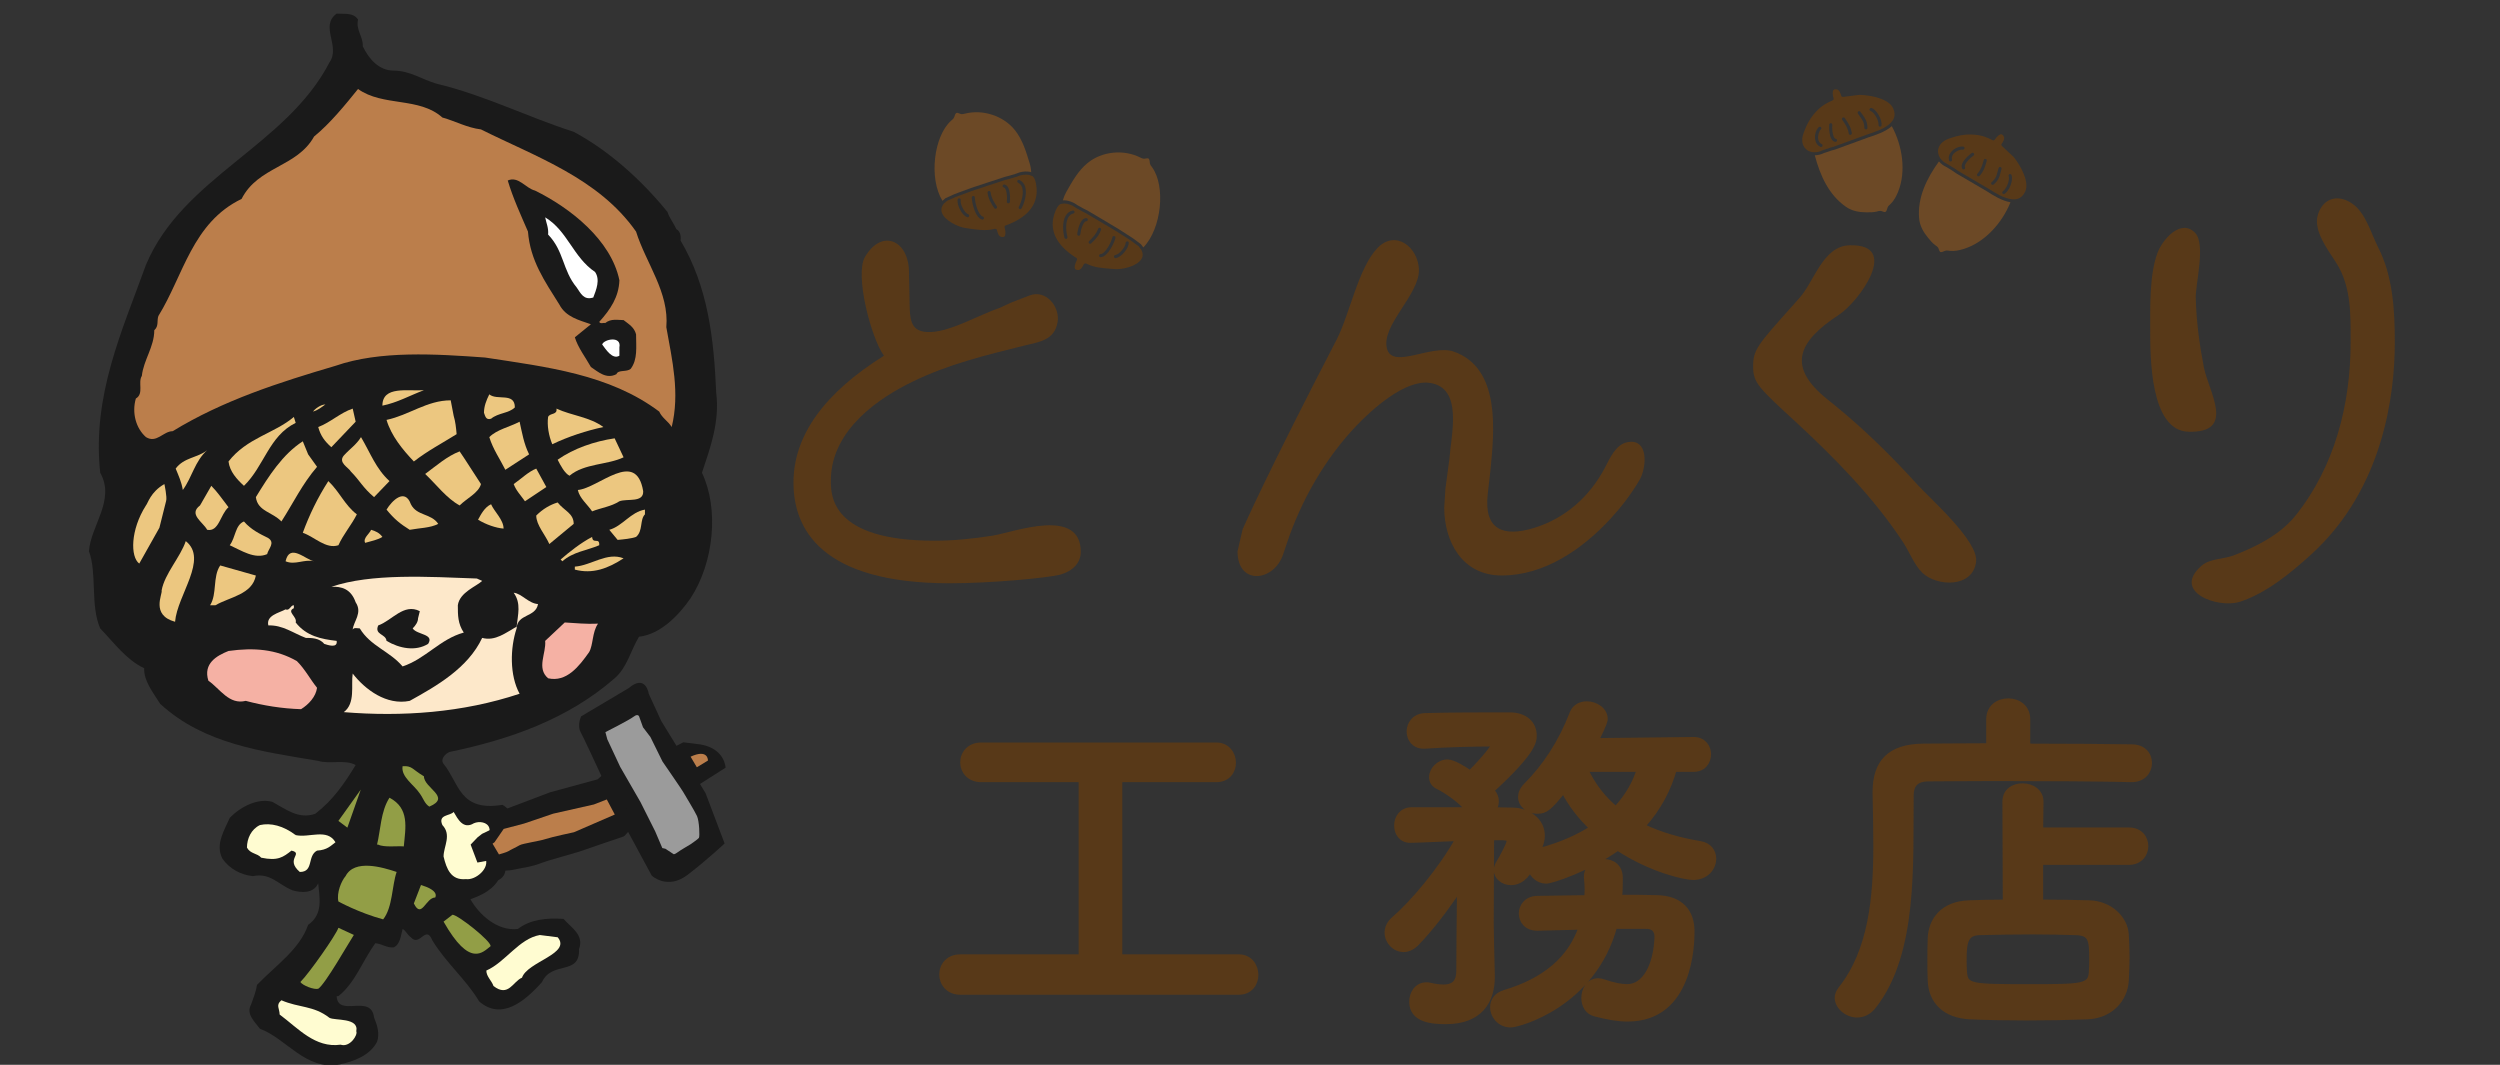 <?xml version="1.0" encoding="utf-8"?>
<!-- Generator: Adobe Illustrator 24.1.2, SVG Export Plug-In . SVG Version: 6.00 Build 0)  -->
<!DOCTYPE svg PUBLIC "-//W3C//DTD SVG 1.1//EN" "http://www.w3.org/Graphics/SVG/1.1/DTD/svg11.dtd">
<svg version="1.1" xmlns:x="http://ns.adobe.com/Extensibility/1.0/" xmlns:i="http://ns.adobe.com/AdobeIllustrator/10.0/" xmlns:graph="http://ns.adobe.com/Graphs/1.0/"
	 xmlns="http://www.w3.org/2000/svg" xmlns:xlink="http://www.w3.org/1999/xlink" x="0px" y="0px" width="432px" height="184px"
	 viewBox="0 0 432 184" style="enable-background:new 0 0 432 184;" xml:space="preserve">
<rect x="0" y="0" width="432" height="184" fill="#333333" stroke="none"/>
<style type="text/css">
	.st0{fill:#1A1A1A;}
	.st1{fill:#BB7E4B;}
	.st2{fill:#FFFFFF;}
	.st3{fill:#ECC780;}
	.st4{fill:#FDE8CA;}
	.st5{fill:#F5B1A4;}
	.st6{fill:#929E46;}
	.st7{fill:#FFFCD1;}
	.st8{fill:#583918;stroke:#583918;stroke-miterlimit:10;}
	.st9{fill:#583918;}
	.st10{fill:#6C4926;}
	.st11{fill:none;}
	.st12{fill:#9B9B9B;}
</style>
<g id="レイヤー_2">
</g>
<g id="レイヤー_1">
	<g>
		<path class="st0" d="M61.867,3.374c-0.409,1.849,0.926,2.975,0.819,4.621c1.033,2.154,2.772,4.206,5.343,4.206
			c2.769,0,4.923,1.541,7.393,2.258c8.209,1.953,15.703,5.747,23.711,8.316c6.151,3.286,11.799,8.418,16.214,13.86
			c0.31,1.022,1.025,1.844,1.536,2.975c0.621,0.305,0.829,1.129,0.717,1.948c4.731,8.011,5.758,16.835,6.165,26.379
			c0.621,4.931-1.027,9.448-2.467,13.755c2.983,6.266,2.06,15.503-1.951,21.662c-2.047,2.975-5.231,6.261-8.929,6.673
			c-1.431,2.36-2.055,5.335-4.209,7.181c-8.11,7.083-18.165,10.577-28.536,12.731c-0.723,0.31-1.643,1.231-1.027,2.055
			c2.705,3.286,2.705,8.316,10.167,7.08c1.95,0.926,2.734,4.5,1.434,5.873c-4.409,1.233,1.434,5.212-2.154,7.165
			c-1.33,2.114-3.775,2.866-4.803,3.275c1.434,2.566,4.594,5.555,8.188,5.14c2.151-1.64,4.928-1.948,7.909-1.744
			c1.33,1.538,3.591,2.772,2.665,5.233c0.206,4.621-4.688,1.951-6.389,5.678c-3.098,3.481-7.058,6.638-10.858,3.355
			c-2.247-3.794-5.747-6.67-8.104-10.571c-1.132-2.772-2.159,1.233-3.7-0.511c-0.61-0.412-0.92-1.233-1.434-1.439
			c-0.302,1.129-0.407,2.67-1.538,3.184c-1.236,0.104-1.951-0.615-3.182-0.72c-2.162,2.978-3.494,6.879-6.368,9.135h-0.305
			c0.203,3.797,5.953-0.514,6.464,3.695c0.514,1.231,1.027,2.772,0.514,4.211c-1.231,2.36-4.005,3.387-6.464,3.899
			c-5.854,1.129-9.242-4.517-13.764-6.159c-0.918-1.231-2.461-2.566-1.53-4.206c0.407-1.129,0.819-2.157,1.022-3.388
			c3.283-3.39,7.39-6.162,8.829-10.368c2.671-1.849,1.951-4.723,1.742-7.187c-0.819,1.849-2.967,1.64-4.412,1.231
			c-2.566-1.022-3.799-3.08-6.876-2.461c-2.05-0.206-4-1.233-5.239-2.975c-1.333-2.467,0.31-4.929,1.239-7.083
			c1.846-1.951,4.92-3.492,7.385-2.769c2.261,1.225,4.519,3.074,7.398,2.049c3.077-2.363,5.03-5.239,6.975-8.418
			c-1.849-1.027-4.516-0.102-6.47-0.72c-9.753-1.645-19.706-2.876-27.305-9.852c-1.231-1.951-2.871-4.005-2.767-6.159
			c-3.082-1.44-5.134-4.311-7.599-6.879c-1.745-4.003-0.514-9.445-1.945-13.343c0.305-4.415,4.616-8.832,1.945-13.552
			c-1.434-13.341,3.799-24.53,7.904-35.926c6.368-15.189,24.225-20.527,31.72-35c1.95-2.772-1.744-6.266,1.233-8.417
			C59.609,2.451,61.048,2.14,61.867,3.374z"/>
		<path class="st1" d="M76.441,20.308c2.261,0.621,4.209,1.747,6.67,2.055c9.451,4.725,20.327,8.418,26.799,17.654
			c1.742,5.544,5.747,10.473,5.231,16.527c1.03,5.75,2.363,11.393,0.928,17.247c-0.618-1.025-1.648-1.539-2.157-2.673
			c-8.629-6.464-19.404-7.695-30.079-9.335c-8.519-0.618-18.168-1.239-25.865,1.432c-9.758,2.879-19.404,5.961-28.129,11.296
			c-1.638,0-2.772,2.157-4.618,1.022c-1.744-1.538-2.464-4.206-1.744-6.67c1.44-0.821,0.31-2.769,1.033-3.904
			c0.302-2.766,2.151-5.025,2.151-7.901c0.824-0.714,0.407-1.64,0.712-2.461c4.319-6.981,5.854-16.118,14.373-20.223
			c2.874-5.648,9.549-5.439,12.527-10.78c2.772-2.258,5.442-5.541,7.593-8.214C66.186,18.462,72.441,16.717,76.441,20.308z"/>
		<path class="st0" d="M92.455,32.934c6.058,2.978,13.143,8.522,14.577,15.5c-0.102,2.879-1.538,5.03-3.486,7.189
			c0.204,0.409,0.715,0.099,1.025,0.206c1.027-0.824,2.157-0.516,3.184-0.516c0.92,0.72,1.841,1.231,2.157,2.464
			c0,2.157,0.305,4.311-0.923,5.953c-0.72,0.618-2.162,0.102-2.467,0.923c-1.747,0.929-3.182-0.409-4.412-1.231
			c-0.923-1.64-2.261-3.39-2.777-5.135l2.777-2.255c-2.055-0.72-4.313-1.233-5.448-3.393c-2.563-4.104-5.03-7.591-5.432-12.624
			c-1.236-2.871-2.574-5.742-3.494-8.824C89.584,30.371,90.815,32.525,92.455,32.934z"/>
		<path class="st2" d="M102.828,47c0.921,1.333,0.201,3.077-0.31,4.41c-1.645,0.516-2.159-0.712-2.871-1.739
			c-2.467-2.981-2.162-6.261-4.934-9.14c0.107-1.129-0.305-1.948-0.508-2.975C98.101,39.915,99.021,44.434,102.828,47z"/>
		<path class="st2" d="M107.032,60.033v1.437c-1.226,0.722-2.36-1.127-2.978-1.948C104.367,58.599,107.444,57.984,107.032,60.033z"
			/>
		<path class="st3" d="M73.257,67.423c-2.459,0.929-4.616,2.159-7.179,2.673C66.079,66.607,70.494,67.632,73.257,67.423z"/>
		<path class="st3" d="M88.966,70.401c-1.022,1.03-2.871,0.926-4.107,1.953c-0.923,0.305-1.025-0.514-1.228-1.027
			c0-1.129,0.407-2.151,0.92-3.184C85.886,69.272,88.966,67.736,88.966,70.401z"/>
		<path class="st3" d="M78.392,71.841c0.31,1.027,0.412,2.055,0.514,3.182c-2.464,1.544-5.025,2.874-7.39,4.722
			c-1.948-2.055-3.898-4.415-4.722-7.187c3.901-0.824,6.981-3.382,11.088-3.382L78.392,71.841z"/>
		<path class="st3" d="M54.073,71.118c0.302-0.407,1.33-1.228,2.154-1.228C55.505,70.401,54.889,70.92,54.073,71.118z"/>
		<path class="st3" d="M61.458,72.868l-4.203,4.41c-1.137-1.022-1.851-1.948-2.266-3.486c2.159-0.824,3.799-2.464,5.959-3.184
			L61.458,72.868z"/>
		<path class="st3" d="M104.26,73.791c-2.868,0.615-6.052,1.64-8.824,2.975c-0.615-1.437-0.926-3.283-0.722-4.722
			c0.305-0.717,1.648-0.31,1.44-1.437C98.823,71.841,101.905,72.044,104.26,73.791z"/>
		<path class="st3" d="M51.095,73.072c-4.621,2.258-5.442,7.494-8.939,10.879c-1.226-1.129-2.456-2.462-2.67-4.206
			c3.189-4.104,7.915-4.827,11.294-7.7L51.095,73.072z"/>
		<path class="st3" d="M91.43,78.511l-4.107,2.668c-0.925-1.846-2.151-3.591-2.772-5.645c1.335-1.332,3.494-1.742,5.236-2.665
			C90.202,74.712,90.507,76.668,91.43,78.511z"/>
		<path class="st3" d="M67.304,83.132l-2.665,2.772c-1.953-1.643-2.467-2.874-4.005-4.415c-0.409-0.717-2.255-1.541-1.225-2.772
			c1.121-1.231,2.146-1.846,2.972-3.184C64.024,78.305,64.944,80.975,67.304,83.132z"/>
		<path class="st3" d="M107.754,79.022c-2.772,1.338-6.775,1.027-9.341,3.184c-0.824-0.407-1.538-1.744-2.052-2.766
			c2.772-1.953,6.362-3.184,9.849-3.698L107.754,79.022z"/>
		<path class="st3" d="M53.246,78.511l1.541,2.154c-2.569,2.981-4.11,6.266-6.159,9.445c-1.544-1.643-4.11-1.744-4.415-4.206
			c2.261-3.698,4.621-7.393,8.11-9.648L53.246,78.511z"/>
		<path class="st3" d="M31.59,84.67c-0.209-1.335-0.722-2.464-1.233-3.695c1.437-1.953,3.794-1.849,5.439-3.184
			C33.637,79.745,33.227,82.415,31.59,84.67z"/>
		<path class="st3" d="M83.112,83.645c-0.407,1.541-2.461,2.464-3.687,3.695c-2.263-1.231-4.003-3.594-5.956-5.44
			c1.953-1.44,3.799-3.082,5.956-3.901C80.559,79.64,81.884,81.799,83.112,83.645z"/>
		<path class="st3" d="M90.716,86.621c-0.722-1.025-1.541-1.846-1.951-2.975c1.332-0.926,2.561-2.157,3.899-2.67l1.744,3.184
			L90.716,86.621z"/>
		<path class="st3" d="M111.142,84.876c0.096,2.055-2.777,1.233-4.11,1.745c-1.434,0.926-3.179,1.129-4.714,1.744
			c-0.829-1.231-2.159-2.256-2.47-3.695C103.439,84.363,109.911,77.486,111.142,84.876z"/>
		<path class="st3" d="M61.664,88.879c-0.926,1.846-2.363,3.489-3.184,5.338c-2.157,0.717-4.104-1.437-6.157-2.154
			c1.127-3.082,2.566-6.058,4.412-8.931C58.689,84.981,59.609,87.341,61.664,88.879z"/>
		<path class="st3" d="M28.406,83.645c-2.408,1.37-2.874,3.379-3.184,3.69c-2.708,4.254-2.708,8.894-1.161,10.053l3.484-6.192
			l1.161-4.634C28.909,85.941,28.406,83.645,28.406,83.645z"/>
		<path class="st3" d="M39.486,87.648c-1.432,1.231-1.64,4.308-3.69,3.901c-0.717-1.338-3.286-2.67-1.231-4.209l1.948-3.39
			C37.642,85.085,38.364,86.209,39.486,87.648z"/>
		<path class="st3" d="M71.002,87.135c1.03,2.055,3.494,1.538,4.725,3.39c-1.332,0.714-3.286,0.714-4.928,1.025
			c-1.638-1.025-2.673-1.846-4.005-3.489C67.721,86.519,69.974,84.261,71.002,87.135z"/>
		<path class="st3" d="M99.133,90.525l-4.209,3.486c-0.72-1.643-2.261-3.286-2.261-4.926c1.132-1.127,2.354-1.849,3.698-2.261
			C97.485,88.264,99.133,88.673,99.133,90.525z"/>
		<path class="st3" d="M87.018,91.341c-1.332-0.102-3.082-0.717-4.412-1.538c0.506-0.923,1.126-2.154,2.253-2.668
			C85.375,88.365,87.018,89.802,87.018,91.341z"/>
		<path class="st3" d="M111.447,88.879c-0.923,0.923-0.305,2.874-1.536,3.901c-0.923,0.308-2.058,0.409-3.184,0.514l-1.442-1.744
			c2.264-0.615,3.703-3.082,6.162-3.489V88.879z"/>
		<path class="st3" d="M46.367,92.989c1.233,0.816,0,1.843-0.206,2.767c-2.154,0.928-4.415-0.616-6.462-1.539
			c1.025-1.332,0.918-3.492,2.456-4.107C43.394,91.549,44.925,92.266,46.367,92.989z"/>
		<path class="st3" d="M66.079,92.78c-0.821,0.514-1.95,0.723-2.981,1.025c-0.412-0.816,0.728-1.538,1.03-2.255
			C64.848,91.753,65.562,92.063,66.079,92.78z"/>
		<path class="st3" d="M103.545,94.217c-2.154,0.923-4.524,1.132-6.365,2.772l-0.305-0.305c1.538-1.335,3.484-2.879,5.442-3.904
			C102.419,94.113,103.645,92.78,103.545,94.217z"/>
		<path class="st3" d="M30.252,107.443c-4.254-1.161-2.117-4.8-2.323-5.416c0.514-2.874,3.248-5.758,4.171-8.524
			C36.047,96.614,30.632,102.803,30.252,107.443z"/>
		<path class="st3" d="M54.274,96.989c-1.744-0.412-3.286,0.72-4.928,0C50.065,93.805,52.738,96.684,54.274,96.989z"/>
		<path class="st3" d="M107.754,96.478c-2.67,1.742-5.335,2.767-8.423,1.951v-0.516C102.205,97.709,104.878,95.349,107.754,96.478z"
			/>
		<path class="st3" d="M44.213,99.453c-0.618,3.286-4.514,3.695-6.978,5.132h-0.929c1.233-1.948,0.415-4.926,1.747-6.876
			L44.213,99.453z"/>
		<path class="st4" d="M83.32,100.376c-0.92,0.923-3.896,1.951-4.206,4.209c0,1.744,0,3.184,1.027,4.722
			c-4.11,1.127-6.572,4.519-10.574,5.852c-2.264-2.67-5.544-3.492-7.395-6.572c-0.404,0-1.025-0.209-1.226,0.209
			c0.139-1.44,1.739-2.879,0.511-4.722c-0.805-2.32-2.464-2.775-4.203-2.67c6.874-2.36,16.728-1.744,25.146-1.437L83.32,100.376z"/>
		<path class="st4" d="M92.969,104.382c-0.407,2.36-3.591,1.637-3.698,4.206c-1.127,3.388-1.226,8.11,0.516,11.291
			c-9.86,3.283-20.324,4.003-30.379,3.179c2.049-1.536,1.225-4.613,1.538-6.668c2.151,2.769,5.846,5.541,9.852,4.72
			c4.623-2.563,10.058-5.643,12.522-10.882c2.264,0.618,4.11-0.921,5.951-1.945c0.209-2.055,0.827-4.008-0.506-5.854
			C90.098,102.53,91.326,104.275,92.969,104.382z"/>
		<path class="st4" d="M50.779,105.099c-1.333,0.615,0.618,1.434,0.316,2.464c1.841,2.36,4.41,2.871,7.08,3.182
			c0.203,1.332-1.541,0.717-2.157,0.514c-0.821-1.03-2.264-1.03-3.184-1.03c-2.157-0.816-4-2.256-6.467-2.154
			c-0.409-1.744,1.844-2.157,2.978-2.772c0.72,0.31,0.819-0.717,1.434-0.717V105.099z"/>
		<path class="st0" d="M72.238,106.843c0,0.615-0.412,1.231-0.926,1.744c0.72,1.129,3.799,0.926,2.67,2.671
			c-2.157,1.332-4.926,0.819-7.189-0.514c-0.104-1.231-2.154-1.027-1.437-2.671c2.365-0.819,4.42-3.901,7.187-2.461L72.238,106.843z
			"/>
		<path class="st5" d="M103.339,107.769c-1.022,1.434-0.821,3.692-1.541,4.923c-1.744,2.467-3.898,5.239-7.085,4.516
			c-2.049-1.742-0.305-4.308-0.508-6.464l3.385-3.182C99.438,107.667,101.282,107.868,103.339,107.769z"/>
		<path class="st5" d="M54.787,118.851c-0.209,1.541-1.439,2.874-2.766,3.695c-3.291-0.104-6.475-0.615-9.557-1.437
			c-2.874,0.72-4.41-2.05-6.459-3.489c-0.926-2.975,1.431-4.313,3.481-5.132c4.42-0.615,8.214-0.31,11.81,1.744
			C52.738,115.67,53.554,117.316,54.787,118.851z"/>
		<path class="st6" d="M73.257,134.146c0,2.055,4.824,3.591,0.931,5.239c-0.824-0.519-1.017-1.4-1.646-2.264
			c-1.027-1.536-3.278-2.871-2.975-4.72C71.253,132.289,71.237,132.96,73.257,134.146z"/>
		<path class="st6" d="M69.776,146.258c-1.134-0.099-3.392,0.206-4.42-0.308h-0.204c0.616-2.462,0.616-5.747,2.151-8.107
			C70.798,139.689,70.081,142.975,69.776,146.258z"/>
		<path class="st7" d="M81.884,142.258c0.923-0.409,2.363-0.209,2.668,0.821c0.621,2.256-2.668,2.978-0.717,5.129
			c0.931,1.766-1.648,3.954-3.318,3.7c-2.585,0.254-3.355-1.75-3.869-3.904c0-1.747,1.434-3.698-0.206-5.437
			c-0.816-1.852,1.335-1.544,1.951-2.264C79.114,141.536,80.04,143.384,81.884,142.258z"/>
		<polygon class="st6" points="62.344,136.441 58.474,141.854 58.474,141.854 60.026,143.018 		"/>
		<path class="st7" d="M51.095,144.308C50.993,144.719,50.884,144.002,51.095,144.308c2.355,0.516,5.434-1.228,6.874,1.236
			c-0.821,0.615-1.426,1.335-3.182,1.44c-1.744,0.921-0.514,3.69-2.98,3.69c-2.612-2.245,0.722-3.181-1.437-3.69
			c-1.431,1.124-2.336,1.83-5.231,1.226c-0.722-0.819-1.846-0.615-2.464-1.744c0-1.541,0.72-3.179,2.25-3.896
			C46.777,142.151,48.939,142.676,51.095,144.308z"/>
		<path class="st6" d="M68.54,150.673c-0.819,2.36-0.688,6.141-2.331,8.195c-4.257-1.161-7.735-3.093-7.735-3.093
			c-0.337-1.488,0.519-3.561,1.242-4.383C61.252,148.417,66.079,149.852,68.54,150.673z"/>
		<path class="st6" d="M75.213,155.088c-1.643,0-2.36,3.799-3.698,1.027l1.231-3.184C73.774,153.239,75.727,153.959,75.213,155.088z
			"/>
		<path class="st6" d="M84.765,163.508c-1.316,0.998-3.548,3.823-8.118-4.254l1.544-1.188
			C79.114,158.066,84.971,162.687,84.765,163.508z"/>
		<path class="st6" d="M61.147,161.555c-0.821,1.231-4.92,8.479-6.148,9.3c-0.72,0.206-2.689-0.549-3.096-1.161
			c1.547-1.544,6.17-8.139,6.577-9.373L61.147,161.555z"/>
		<path class="st7" d="M96.369,161.961c2.405,2.836-5.244,4.214-6.167,6.983c-1.546,0.616-2.338,3.457-4.928,1.437
			c-0.31-0.923-1.236-1.64-1.236-2.668c3.286-1.437,5.646-5.522,9.242-6.141L96.369,161.961z"/>
		<path class="st7" d="M56.933,175.88c0.921,0.514,5.129-0.083,4.634,2.32c0.31,0.618-1.108,2.86-2.708,2.32
			c-4.407,0.618-7.358-2.85-10.537-5.21c0-1.025-0.722-1.643,0.305-2.464C51.703,174.181,54.156,173.726,56.933,175.88z"/>
	</g>
	<g>
		<path class="st8" d="M165.916,171.388c-2.034,0-3.114-1.525-3.114-2.987c0-1.525,1.081-2.987,3.114-2.987h20.972v-30.759h-17.35
			c-2.034,0-3.114-1.462-3.114-2.924s1.081-2.924,3.114-2.924h40.674c1.843,0,2.86,1.525,2.86,2.987s-0.954,2.86-2.86,2.86h-16.778
			v30.759h20.654c1.843,0,2.86,1.525,2.86,3.051c0,1.462-0.953,2.924-2.86,2.924H165.916z"/>
		<path class="st8" d="M289.263,132.874c-0.891,3.178-2.543,6.674-5.529,9.915c3.114,1.525,6.609,2.479,10.041,3.05
			c1.589,0.255,2.288,1.398,2.288,2.543c0,1.524-1.208,3.177-3.495,3.177c-1.335,0-7.118-1.207-13.028-5.084
			c-5.148,3.687-11.504,5.72-12.33,5.72c-1.397,0-2.415-1.017-2.796-2.16c-0.127,0.254-1.144,2.415-3.305,2.415
			c-1.335,0-2.479-0.891-2.479-2.098c0-0.382,0.127-0.763,0.381-1.208c0.509-0.826,1.844-3.241,1.844-3.876
			c0-0.318-0.255-0.509-1.018-0.572h-2.16v0.509c0,0-0.063,10.867-0.063,14.299c0,1.017,0.127,6.801,0.19,9.024
			c0,0.127,0,0.191,0,0.318c0,4.067-2.034,7.626-7.944,7.626c-2.225,0-5.847-0.19-5.847-3.368c0-1.462,0.89-2.86,2.479-2.86
			c0.19,0,0.381,0,0.572,0.063c0.826,0.191,1.652,0.318,2.352,0.318c1.524,0,2.669-0.572,2.732-2.732
			c0-2.86,0.063-9.343,0.127-14.617c-2.352,3.622-5.147,7.244-7.563,9.723c-0.699,0.699-1.462,1.018-2.161,1.018
			c-1.525,0-2.796-1.335-2.796-2.86c0-0.826,0.381-1.652,1.207-2.352c3.051-2.605,8.071-8.452,11.122-13.981
			c-0.699,0-7.182,0.318-8.39,0.318c-1.524,0-2.287-1.208-2.287-2.479c0-1.334,0.826-2.605,2.415-2.669c0,0,0,0,9.978,0
			c-1.462-1.843-3.94-3.432-5.339-4.131c-0.763-0.381-1.017-0.953-1.017-1.589c0-1.207,1.208-2.542,2.669-2.542
			c0.954,0,2.733,1.08,3.94,1.906c2.542-2.542,4.131-4.639,4.131-4.894c0-0.19-0.127-0.254-0.317-0.254
			c-3.114,0-8.135,0.127-11.63,0.382c-0.063,0-0.191,0-0.255,0c-1.589,0-2.415-1.208-2.415-2.479c0-1.271,0.89-2.605,2.67-2.669
			c4.131-0.127,10.231-0.127,14.617-0.127c2.732,0,4.194,1.525,4.194,3.495c0,0.954,0,2.733-7.372,9.47
			c0.063,0.063,0.127,0.19,0.19,0.254c0.444,0.509,0.636,1.081,0.636,1.652c0,0.572-0.191,1.081-0.509,1.525
			c1.271,0,2.479,0.063,3.495,0.063c2.415,0.063,4.957,1.652,4.957,4.322c0,0.635-0.063,1.207-0.762,2.796l0.571-0.19
			c3.687-1.017,6.609-2.352,8.961-3.877c-2.033-1.906-3.749-4.067-5.021-6.609c-2.542,3.114-3.114,3.622-4.576,3.622
			c-1.461,0-2.796-1.017-2.796-2.415c0-0.571,0.254-1.271,0.953-1.97c3.305-3.305,6.038-7.499,7.944-12.456
			c0.444-1.145,1.462-1.589,2.479-1.589c1.525,0,3.114,1.017,3.114,2.542c0,0.254,0,0.636-1.589,3.813l16.969-0.191
			c1.652,0,2.479,1.271,2.479,2.479c0,1.271-0.826,2.542-2.479,2.542H289.263z M278.967,160.012
			c-3.687,13.601-16.588,17.032-17.922,17.032c-1.843,0-3.051-1.525-3.051-2.987c0-1.08,0.572-2.033,1.97-2.479
			c7.055-2.098,11.504-5.91,13.347-11.439c-2.542,0.063-5.084,0.127-7.563,0.19c-0.063,0-0.063,0-0.128,0
			c-1.779,0-2.669-1.207-2.669-2.479c0-1.207,0.89-2.542,2.733-2.542c2.732-0.063,5.655-0.063,8.579-0.127
			c0-0.445,0.063-0.953,0.063-1.462c0-0.636-0.063-1.335-0.127-2.097c0-0.064,0-0.128,0-0.191c0-1.525,1.525-2.479,2.987-2.479
			c1.397,0,2.732,0.826,2.732,2.733c0,1.207,0,2.351-0.127,3.432c2.161,0,4.321,0,6.419,0.063c4.321,0.063,6.101,2.479,6.101,5.783
			c0,2.161-0.19,15.063-11.058,15.063c-1.652,0-3.496-0.318-5.656-0.891c-1.271-0.317-1.844-1.524-1.844-2.669
			c0-1.462,0.826-2.923,2.415-2.923c0.255,0,0.636,0.063,0.954,0.19c1.716,0.571,2.986,0.826,4.067,0.826
			c3.05,0,5.021-3.623,5.211-8.644c0-1.334-0.763-1.906-1.906-1.906H278.967z M273.883,132.874c1.334,2.924,3.177,5.212,5.338,6.991
			c2.098-2.225,3.432-4.64,4.131-6.991H273.883z"/>
		<path class="st8" d="M368.313,134.654c-4.83-0.128-14.935-0.191-23.388-0.191c-4.894,0-9.215,0.063-11.693,0.063
			c-2.225,0-3.051,1.145-3.051,2.924c-0.127,11.63,0.763,27.201-6.419,36.353c-0.826,1.08-1.843,1.525-2.859,1.525
			c-1.716,0-3.368-1.398-3.368-2.924c0-0.444,0.19-0.953,0.571-1.462c5.275-6.609,6.102-15.888,6.102-24.722
			c0-3.114-0.063-6.229-0.127-9.151c0-0.063,0-0.128,0-0.191c0-5.147,2.479-7.816,8.262-7.88c2.987,0,6.99-0.063,11.376-0.063v-4.64
			c0-2.098,1.652-3.114,3.305-3.114s3.305,1.017,3.305,3.114v4.703c7.118,0,14.108,0.063,18.049,0.127
			c2.034,0,2.987,1.334,2.987,2.732s-1.017,2.797-2.987,2.797H368.313z M352.552,148.953v6.991c2.986,0,5.91,0.063,8.389,0.127
			c3.687,0.063,6.292,2.732,6.419,5.466c0.063,1.271,0.127,2.542,0.127,3.813c0,1.271-0.063,2.606-0.127,4.067
			c-0.19,3.305-2.732,6.102-6.736,6.229c-3.433,0.127-6.991,0.19-10.423,0.19s-6.736-0.063-9.724-0.19
			c-4.386-0.19-6.736-2.669-6.864-6.165c-0.063-1.334-0.063-2.479-0.063-3.432c0-1.397,0-2.605,0.063-4.004
			c0.128-2.859,1.971-5.847,6.737-5.974c1.779-0.063,3.94-0.127,6.228-0.127l-0.063-17.414c0-1.843,1.462-2.669,2.987-2.669
			s3.114,0.89,3.114,2.669l-0.063,4.958h15.316c1.906,0,2.859,1.334,2.859,2.732c0,1.335-0.953,2.732-2.859,2.732H352.552z
			 M361.513,165.732c0-3.305-0.127-4.576-2.86-4.64c-2.097-0.063-4.703-0.127-7.372-0.127c-3.241,0-6.546,0.063-9.215,0.127
			c-2.352,0.063-2.733,1.525-2.733,4.703c0,0.699,0,1.398,0.064,2.161c0.19,2.605,1.207,2.605,11.312,2.605
			c9.025,0,10.613,0,10.741-2.605C361.513,167.13,361.513,166.431,361.513,165.732z"/>
	</g>
	<g>
		<g>
			<path class="st9" d="M180.595,90.79c-3.413,0.196-7.318,1.502-9.121,1.78c-3.32,0.519-6.671,0.864-10.032,0.864
				c-17.871,0-17.871-7.83-17.871-10.4c0-8.959,8.823-14.524,14.075-17.056c6.21-3.052,12.734-4.613,19.376-6.268
				c2.445-0.612,5.181-0.861,5.726-4.017c0.462-2.65-1.976-5.736-4.846-4.634c-0.039,0.019-3.19,1.231-3.19,1.231l-1.921,0.89
				c-3.323,1.112-8.367,4.034-11.864,4.191c-3.932,0.178-3.694-2.349-3.769-6.216c0,0-0.082-4.185-0.089-4.319
				c-0.112-5.34-4.707-7.364-7.596-2.447c-1.823,3.098,1.086,14.105,3.274,17.081c-10.247,6.403-15.633,13.751-15.633,21.92
				c0,7.938,4.689,17.4,27.027,17.4c7.099,0,16.758-0.913,19.067-1.492c2.244-0.635,3.552-2.103,3.552-3.942
				C186.757,91.481,183.905,90.61,180.595,90.79z"/>
		</g>
		<path class="st9" d="M282.098,76.348c-0.25-0.023-0.53,0-0.835,0.055c-2.059,0.363-3.068,2.778-3.929,4.416
			c-2.633,4.986-6.852,8.762-12.265,10.411c-5.277,1.617-8.693,0.341-7.987-5.863c0.003-0.029,0.455-4.007,0.455-4.007
			c0.68-6.852,1.823-17.713-6.308-20.598c-3.785-1.345-10.464,3.056-11.527-0.405c-1.236-4.036,5.698-9.464,5.487-13.853
			c-0.176-3.822-4.047-6.875-7.152-3.654c-3.324,3.436-4.819,11.491-7.077,15.859c-11.948,23.039-15.839,31.843-16.242,32.772
			c-0.023,0.049-0.871,3.786-0.871,3.786c0,5.962,6.301,5.277,7.889,0.497c0.022-0.046,0.635-1.895,0.635-1.895
			c2.489-7.428,6.6-14.632,12.026-20.315c2.673-2.804,8.35-7.942,12.579-7.401c5.948,0.756,3.762,8.998,3.497,13.011l-0.711,5.334
			c0.009-0.05-0.199,3.207-0.199,3.207c0,5.846,3.068,11.738,9.932,11.738c7.394,0,13.961-4.563,18.797-9.799
			c1.907-2.07,3.621-4.31,5.041-6.744C284.437,80.995,284.872,76.561,282.098,76.348z"/>
		<g>
			<path class="st9" d="M316.893,69.908l-1.175-0.948c-6.925-5.585-5.122-9.877,2.068-14.582c3.405-2.228,10.796-12.29,1.786-11.991
				c-4.565,0.148-6.057,6.219-8.595,9.062l-1.334,1.505c-5.942,6.638-6.705,7.491-6.705,10.381c0,2.808,0.976,3.703,7.339,9.543
				c6.758,6.252,13.463,13.051,18.553,20.786c1.092,1.653,1.933,3.932,3.33,5.294c2.497,2.419,8.754,2.68,9.309-1.887
				c0.435-3.559-7.878-10.838-10.168-13.361C326.836,78.799,322.055,74.079,316.893,69.908z"/>
		</g>
		<g>
			<path class="st9" d="M400.543,37.05c-0.876,2.775,1.72,6.107,3.119,8.303c2.658,4.146,2.529,9.004,2.529,13.748
				c0,10.719-2.722,21.492-9.511,29.975c-2.67,3.326-6.786,5.391-10.689,6.893c-1.7,0.658-4.096,0.532-5.536,1.766
				c-5.277,4.534,2.794,7.482,6.61,6.247c4.548-1.473,8.803-4.99,12.294-8.162c12.581-11.421,14.462-27.849,14.462-36.621
				c0-5.534-0.311-11.465-2.886-16.474c-1.264-2.473-2.12-5.957-4.531-7.583C404.008,33.528,401.458,34.19,400.543,37.05z"/>
			<path class="st9" d="M379.426,51.494c-0.055-2.49,1.789-9.321-0.132-11.282c-2.417-2.476-5.614,1.119-6.492,3.526
				c-1.388,3.74-1.244,9.315-1.244,13.271c0,4.412-0.072,17.399,6.587,17.592c8.319,0.249,3.514-6.868,2.676-11.167
				C380.057,59.49,379.527,55.482,379.426,51.494z"/>
		</g>
		<g>
			<g>
				<path class="st10" d="M326.903,21.801c-1.1,0.991-2.866,1.557-4.061,1.943l-5.729,2.093l-0.68,0.186c0,0-1.221,0.41-1.224,0.41
					c-0.544,0.277-1.086,0.393-1.613,0.399c0.908,3.47,2.408,6.838,5.386,8.905c1.069,0.74,2.29,0.949,3.569,0.954
					c0.619,0.007,1.198,0,1.8-0.145c0.228-0.065,0.355-0.121,0.602-0.104c0.199,0.004,0.66,0.256,0.807,0.191
					c0.288-0.108,0.302-0.503,0.4-0.743c0.135-0.324,0.271-0.403,0.53-0.645c0.588-0.554,0.985-1.342,1.293-2.087
					C329.426,29.623,328.737,25.172,326.903,21.801z"/>
			</g>
			<path class="st9" d="M327.124,18.699L327.124,18.699c-0.74-1.648-3.912-2.281-5.856-2.307l-2.782,0.355
				c-0.133,0.014-0.285-0.063-0.32-0.192c-0.182-0.662-0.418-1.03-0.714-1.093c-0.294-0.063-0.504-0.035-0.616,0.086
				c-0.196,0.213-0.193,0.763,0.012,1.468c0.032,0.128-0.029,0.266-0.155,0.32c-1.003,0.433-1.737,0.877-2.313,1.398
				c-1.296,1.194-2.062,2.411-2.745,4.336c-0.4,1.106-0.222,2.127,0.475,2.736c0.372,0.326,0.847,0.491,1.365,0.506
				c0.473,0.016,0.988-0.096,1.495-0.353l1.328-0.454l0.651-0.183c0,0,5.732-2.09,5.758-2.099c1.158-0.374,2.926-0.947,3.923-1.904
				c0.274-0.268,0.51-0.557,0.634-0.89C327.461,19.905,327.424,19.339,327.124,18.699z M314.917,25.241
				c-0.06,0.135-0.219,0.2-0.349,0.137c-0.475-0.206-0.789-0.638-0.896-1.215c-0.152-0.775,0.106-1.695,0.605-2.191
				c0.106-0.102,0.279-0.102,0.374,0c0.11,0.11,0.11,0.275,0,0.382c-0.371,0.373-0.565,1.108-0.458,1.711
				c0.052,0.281,0.196,0.657,0.585,0.824C314.911,24.947,314.978,25.105,314.917,25.241z M317.121,24.521
				c-1.227-0.22-1.031-2.961-1.031-2.99c0.02-0.148,0.141-0.256,0.294-0.239c0.15,0.014,0.256,0.145,0.242,0.291
				c-0.083,0.779,0.089,2.322,0.593,2.408c0.144,0.023,0.245,0.166,0.216,0.31C317.409,24.447,317.27,24.545,317.121,24.521z
				 M319.774,23.305c-0.144,0.022-0.282-0.075-0.308-0.222c-0.153-0.968-0.562-1.557-1.129-2.376
				c-0.083-0.122-0.052-0.289,0.066-0.37c0.124-0.085,0.288-0.056,0.375,0.066c0.582,0.84,1.046,1.505,1.221,2.595
				C320.021,23.145,319.917,23.282,319.774,23.305z M322.438,22.362c-0.15,0.006-0.271-0.109-0.274-0.259
				c-0.035-0.958-0.299-1.329-0.746-1.94l-0.375-0.536c-0.086-0.122-0.052-0.285,0.072-0.369c0.115-0.089,0.288-0.053,0.374,0.07
				l0.369,0.517c0.461,0.648,0.804,1.115,0.841,2.241C322.703,22.234,322.591,22.359,322.438,22.362z M324.837,21.891
				c-0.147-0.019-0.254-0.154-0.231-0.3c0.084-0.688-0.685-2.173-1.379-2.418c-0.141-0.047-0.213-0.2-0.161-0.341
				c0.043-0.137,0.199-0.213,0.343-0.166c0.956,0.336,1.846,2.071,1.725,2.994C325.114,21.804,324.984,21.908,324.837,21.891z"/>
		</g>
		<g>
			<g>
				<path class="st10" d="M347.411,34.946c-1.46-0.218-3.03-1.215-4.09-1.895l-5.263-3.082l-0.576-0.402c0,0-1.095-0.68-1.098-0.678
					c-0.559-0.245-0.997-0.596-1.331-0.995c-2.103,2.913-3.738,6.213-3.43,9.832c0.112,1.293,0.726,2.369,1.541,3.354
					c0.386,0.48,0.755,0.924,1.256,1.297c0.19,0.132,0.323,0.196,0.47,0.396c0.118,0.154,0.216,0.668,0.366,0.743
					c0.259,0.148,0.573-0.088,0.827-0.167c0.331-0.105,0.481-0.05,0.826-0.006c0.807,0.099,1.668-0.092,2.437-0.331
					C342.995,41.876,345.982,38.503,347.411,34.946z"/>
			</g>
			<path class="st9" d="M349.937,33.143V33.14c0.804-1.622-0.731-4.472-1.953-5.987l-2.042-1.921
				c-0.101-0.089-0.141-0.259-0.058-0.366c0.395-0.557,0.524-0.977,0.389-1.244c-0.144-0.269-0.294-0.409-0.458-0.418
				c-0.3-0.017-0.717,0.331-1.132,0.938c-0.075,0.112-0.222,0.148-0.34,0.092c-0.974-0.503-1.789-0.786-2.552-0.891
				c-1.746-0.243-3.171-0.06-5.092,0.639c-1.103,0.403-1.777,1.192-1.809,2.114c-0.011,0.495,0.164,0.965,0.478,1.371
				c0.297,0.378,0.714,0.703,1.227,0.928l1.198,0.739l0.556,0.387c0,0,5.263,3.078,5.288,3.099c1.023,0.654,2.592,1.651,3.966,1.807
				c0.383,0.043,0.755,0.033,1.092-0.082C349.223,34.166,349.632,33.771,349.937,33.143z M337.116,27.901
				c-0.144,0.039-0.288-0.043-0.329-0.184c-0.138-0.493-0.009-1.017,0.372-1.466c0.496-0.606,1.374-0.997,2.068-0.927
				c0.15,0.017,0.259,0.145,0.242,0.294c-0.014,0.15-0.141,0.255-0.291,0.243c-0.524-0.053-1.218,0.262-1.616,0.736
				c-0.178,0.219-0.372,0.566-0.262,0.974C337.341,27.708,337.257,27.859,337.116,27.901z M339.078,29.142
				c-0.613-1.093,1.625-2.689,1.642-2.703c0.127-0.083,0.291-0.049,0.375,0.073c0.083,0.122,0.052,0.288-0.069,0.373
				c-0.648,0.432-1.728,1.548-1.472,1.992c0.066,0.127,0.026,0.291-0.104,0.366C339.323,29.315,339.158,29.275,339.078,29.142z
				 M341.708,30.411c-0.115-0.098-0.124-0.271-0.023-0.378c0.642-0.736,0.838-1.431,1.109-2.385c0.04-0.145,0.184-0.227,0.328-0.19
				c0.141,0.039,0.225,0.196,0.184,0.333c-0.277,0.987-0.498,1.766-1.218,2.598C341.984,30.495,341.814,30.509,341.708,30.411z
				 M344.133,31.864c-0.101-0.112-0.089-0.282,0.023-0.377c0.723-0.642,0.835-1.079,1.02-1.812l0.176-0.631
				c0.04-0.148,0.181-0.225,0.331-0.183c0.138,0.039,0.219,0.194,0.181,0.334l-0.164,0.615c-0.201,0.775-0.348,1.331-1.19,2.074
				C344.398,31.984,344.234,31.975,344.133,31.864z M346.025,33.41c-0.084-0.127-0.043-0.292,0.081-0.37
				c0.588-0.37,1.241-1.908,0.988-2.602c-0.055-0.135,0.02-0.294,0.158-0.34c0.135-0.053,0.294,0.014,0.34,0.156
				c0.354,0.947-0.415,2.741-1.198,3.237C346.27,33.574,346.103,33.535,346.025,33.41z"/>
		</g>
		<g>
			<g>
				<path class="st10" d="M164.908,33.559l0.654-0.252l2.27-0.832l2.788-0.925l3.011-0.988l0.687-0.171l1.227-0.369
					c0.688-0.324,1.796-0.533,2.644-0.271c-0.014-0.482-0.102-0.998-0.276-1.573c-0.612-1.99-1.197-3.981-2.51-5.657
					c-1.984-2.515-5.572-3.673-8.673-2.883c-0.232,0.056-0.365,0.107-0.615,0.081c-0.194-0.014-0.641-0.28-0.792-0.22
					c-0.294,0.102-0.321,0.495-0.431,0.733c-0.142,0.321-0.279,0.393-0.543,0.626c-2.986,2.67-3.883,9.976-1.491,13.843
					c0.2-0.173,0.527-0.457,0.527-0.457L164.908,33.559z"/>
			</g>
			<g>
				<path class="st9" d="M178.519,30.523c-0.091-0.086-0.231-0.127-0.355-0.182c-0.677-0.297-1.74-0.142-2.386,0.167l-1.341,0.403
					c0,0-0.662,0.164-0.665,0.164l-2.975,0.979l-2.817,0.935l-2.211,0.814l-0.68,0.256c0,0-1.41,0.632-1.413,0.632
					c0,0-0.4,0.343-0.51,0.439c-0.019,0.013-0.046,0.039-0.046,0.039c-0.449,0.542-0.563,1.079-0.341,1.639
					c0.511,1.322,2.771,2.428,4.107,2.607l0.647,0.092c1.381,0.197,2.804,0.405,4.12,0.088l0.138-0.037
					c0.076-0.019,0.217-0.024,0.282,0.011c0.059,0.039,0.178,0.084,0.194,0.156c0.155,0.729,0.385,1.121,0.694,1.194
					c0.291,0.073,0.503,0.05,0.621-0.071c0.213-0.216,0.216-0.813,0.011-1.557c-0.039-0.137,0.036-0.275,0.168-0.324
					c3.448-1.239,5.26-3.17,5.375-5.749C179.176,32.416,179,31,178.519,30.523z M167.119,37.527
					c-0.95-0.359-1.789-2.114-1.645-3.036c0.024-0.145,0.161-0.243,0.311-0.22c0.145,0.023,0.242,0.16,0.219,0.307
					c-0.111,0.685,0.615,2.186,1.302,2.447c0.138,0.053,0.209,0.21,0.155,0.347C167.411,37.511,167.26,37.579,167.119,37.527z
					 M169.685,37.937c-1.22-0.35-1.76-3.011-1.767-3.803c0-0.147,0.119-0.268,0.266-0.271c0.151,0,0.27,0.12,0.27,0.263
					c0.01,0.968,0.611,3.072,1.381,3.298c0.143,0.039,0.226,0.187,0.181,0.33C169.977,37.897,169.83,37.979,169.685,37.937z
					 M172.172,36.029c-0.125,0.083-0.291,0.046-0.372-0.075c-0.563-0.863-1.004-1.546-1.151-2.65
					c-0.017-0.144,0.086-0.279,0.232-0.299c0.148-0.02,0.279,0.085,0.298,0.232c0.128,0.982,0.524,1.589,1.069,2.421
					C172.329,35.782,172.296,35.948,172.172,36.029z M174.513,34.903c-0.017,0.144-0.153,0.246-0.301,0.229
					c-0.147-0.017-0.253-0.15-0.232-0.3c0.104-0.775-0.022-2.326-0.514-2.428c-0.147-0.032-0.241-0.173-0.212-0.32
					c0.032-0.141,0.174-0.233,0.318-0.206C174.793,32.136,174.514,34.873,174.513,34.903z M176.526,36.002
					c-0.071,0.134-0.235,0.186-0.362,0.114c-0.134-0.071-0.181-0.229-0.111-0.36c0.413-0.788,0.915-2.332,0.573-3.356
					c-0.122-0.385-0.356-0.652-0.7-0.817c-0.129-0.06-0.19-0.222-0.127-0.356c0.062-0.134,0.224-0.193,0.359-0.128
					c0.474,0.227,0.806,0.609,0.979,1.132C177.557,33.51,176.922,35.26,176.526,36.002z"/>
			</g>
		</g>
		<g>
			<g>
				<path class="st10" d="M195.811,41.201c0,0-0.58-0.385-0.586-0.385l-2.036-1.303l-2.522-1.506l-2.725-1.613l-0.638-0.317
					c0,0-1.121-0.622-1.123-0.622c-0.595-0.464-1.629-0.909-2.522-0.831c0.125-0.474,0.318-0.955,0.609-1.478
					c1.03-1.813,2.028-3.632,3.674-4.984c2.478-2.029,6.23-2.386,9.086-0.949c0.22,0.105,0.337,0.184,0.586,0.212
					c0.193,0.026,0.687-0.134,0.818-0.043c0.264,0.163,0.209,0.553,0.261,0.807c0.073,0.346,0.191,0.444,0.4,0.73
					c2.346,3.246,1.641,10.577-1.524,13.837c-0.16-0.21-0.419-0.559-0.419-0.559L195.811,41.201z"/>
			</g>
			<g>
				<path class="st9" d="M197.214,43.157c0,0-0.027-0.03-0.039-0.048c-0.089-0.115-0.403-0.539-0.403-0.539l-1.244-0.92
					l-0.606-0.395l-1.983-1.273c-0.003,0-2.555-1.519-2.555-1.519l-2.693-1.596c-0.003-0.002-0.611-0.302-0.611-0.302l-1.226-0.69
					c-0.567-0.438-1.569-0.814-2.296-0.674c-0.134,0.026-0.279,0.036-0.389,0.102c-0.575,0.363-1.046,1.705-1.182,2.499
					c-0.445,2.541,0.909,4.825,4.011,6.773c0.125,0.075,0.163,0.226,0.096,0.352c-0.357,0.681-0.484,1.267-0.323,1.526
					c0.086,0.141,0.287,0.209,0.592,0.2c0.317-0.009,0.621-0.34,0.933-1.02c0.035-0.066,0.151-0.083,0.22-0.106
					c0.073-0.026,0.21,0.013,0.275,0.049l0.131,0.068c1.217,0.589,2.65,0.698,4.038,0.801l0.658,0.05
					c1.339,0.111,3.791-0.483,4.574-1.665C197.531,44.332,197.537,43.786,197.214,43.157z M185.475,36.896
					c-0.371,0.086-0.652,0.3-0.861,0.648c-0.549,0.929-0.395,2.542-0.159,3.398c0.042,0.145-0.043,0.292-0.187,0.331
					c-0.138,0.039-0.291-0.046-0.331-0.186c-0.225-0.815-0.47-2.661,0.217-3.816c0.284-0.474,0.688-0.778,1.203-0.896
					c0.141-0.032,0.291,0.059,0.32,0.2C185.709,36.72,185.618,36.867,185.475,36.896z M187.705,38.23
					c-0.503-0.006-0.959,1.482-1.025,2.26c-0.013,0.145-0.141,0.258-0.294,0.243c-0.145-0.013-0.255-0.144-0.242-0.29
					c0.006-0.027,0.32-2.765,1.568-2.749c0.147,0,0.265,0.122,0.265,0.269C187.977,38.112,187.852,38.23,187.705,38.23z
					 M188.186,42.049c-0.101-0.108-0.101-0.275,0.006-0.382c0.709-0.697,1.227-1.201,1.564-2.133
					c0.05-0.145,0.202-0.214,0.341-0.161c0.143,0.045,0.213,0.2,0.163,0.342c-0.382,1.051-0.958,1.617-1.694,2.337
					C188.459,42.154,188.29,42.151,188.186,42.049z M190.205,44.447c-0.153,0.01-0.278-0.104-0.285-0.251
					c-0.012-0.148,0.098-0.271,0.252-0.281c0.801-0.056,1.838-1.98,2.055-2.924c0.027-0.144,0.171-0.233,0.32-0.2
					c0.147,0.033,0.232,0.176,0.202,0.32C192.57,41.888,191.474,44.365,190.205,44.447z M192.801,44.603
					c-0.148,0.017-0.285-0.083-0.305-0.232c-0.022-0.144,0.079-0.284,0.229-0.305c0.726-0.105,1.757-1.414,1.797-2.107
					c0.011-0.15,0.134-0.261,0.281-0.252c0.153,0.007,0.264,0.132,0.252,0.281C195.004,42.919,193.807,44.451,192.801,44.603z"/>
			</g>
		</g>
	</g>
	<path class="st11" d="M136.779,82.312"/>
	<path class="st0" d="M125.212,145.751l-3.297-8.71l-0.964-1.569l4.429-2.817c0,0-0.082-3.276-4.32-4.013l-2.979-0.373l-1.183,0.608
		l-2.631-4.282l-2.157-4.696c0,0-0.513-3.518-3.462-0.998l-8.223,4.879c0,0-0.753,1.56-0.078,2.752
		c0.353,0.624,2.293,4.779,4.063,8.599l-4.698,2.306l-4.003,2.421c0,0-2.946,0.938-4.504,1.138c-1.558,0.2-4.811,1.375-5.271,1.73
		c-0.46,0.355-2.623,1.356-2.623,1.356l-0.767,0.592l-1.218,1.274l1.172,3.103l1.711-0.319c0,0,4.351-1.02,5.279-1.402
		c0.928-0.382,5.602-0.984,7.45-2.076c1.848-1.092,8.959-4.242,9.733-4.506c0.062-0.021,0.167-0.054,0.29-0.091
		c0.33,0.717,0.531,1.155,0.531,1.155l5.129,9.498c0,0,2.708,2.558,6.235-0.164C122.382,148.424,125.212,145.751,125.212,145.751z"
		/>
	<path class="st12" d="M110.486,123.934c0,0-0.131-0.748-0.965-0.111c-0.835,0.637-4.907,2.687-4.907,2.687l0.326,1.234l2.226,4.762
		l3.517,6.106l2.537,5.054l1.227,2.876l0.534,0.122l1.416,0.932c0,0,0.158,0.091,0.714-0.333c0.556-0.425,2.045-1.244,2.212-1.371
		c0.167-0.127,1.275-0.868,1.447-1.105s0.067-2.911-0.328-3.775c-0.395-0.864-2.16-3.753-2.411-4.197s-3.554-5.231-3.554-5.231
		l-2.087-4.233l-1.277-1.673L110.486,123.934z"/>
	<path class="st0" d="M86.279,140.229l8.767-3.318l8.23-2.247l1.186-1.074l5.367,8.61c0,0-1.822,2.295-2.072,2.346
		s-7.709,2.635-7.709,2.635s-3.955,1.143-5.134,1.487c-1.179,0.344-2.047,0.807-3.795,1.162c-1.748,0.356-0.66,0.082-2.078,0.397
		c-1.419,0.315-2.709,0.239-2.709,0.239l-0.991-0.527c0,0-0.307-2.148-0.169-2.619"/>
	<path class="st1" d="M85.453,145.54l1.586-2.303l3.525-0.928l5.023-1.706l7.035-1.59l2.23-0.869l1.384,2.607l-7.038,3.054
		c0,0-3.924,0.838-4.912,1.18c-0.989,0.342-4,0.767-4.502,1.071s-1.663,0.835-1.916,1.02c-0.253,0.185-1.648,0.57-1.648,0.57
		l-1.104-1.86"/>
	<path class="st1" d="M119.333,130.754l1.083,1.833l1.917-1.167C122.333,131.42,122.417,129.337,119.333,130.754z"/>
</g>
</svg>
